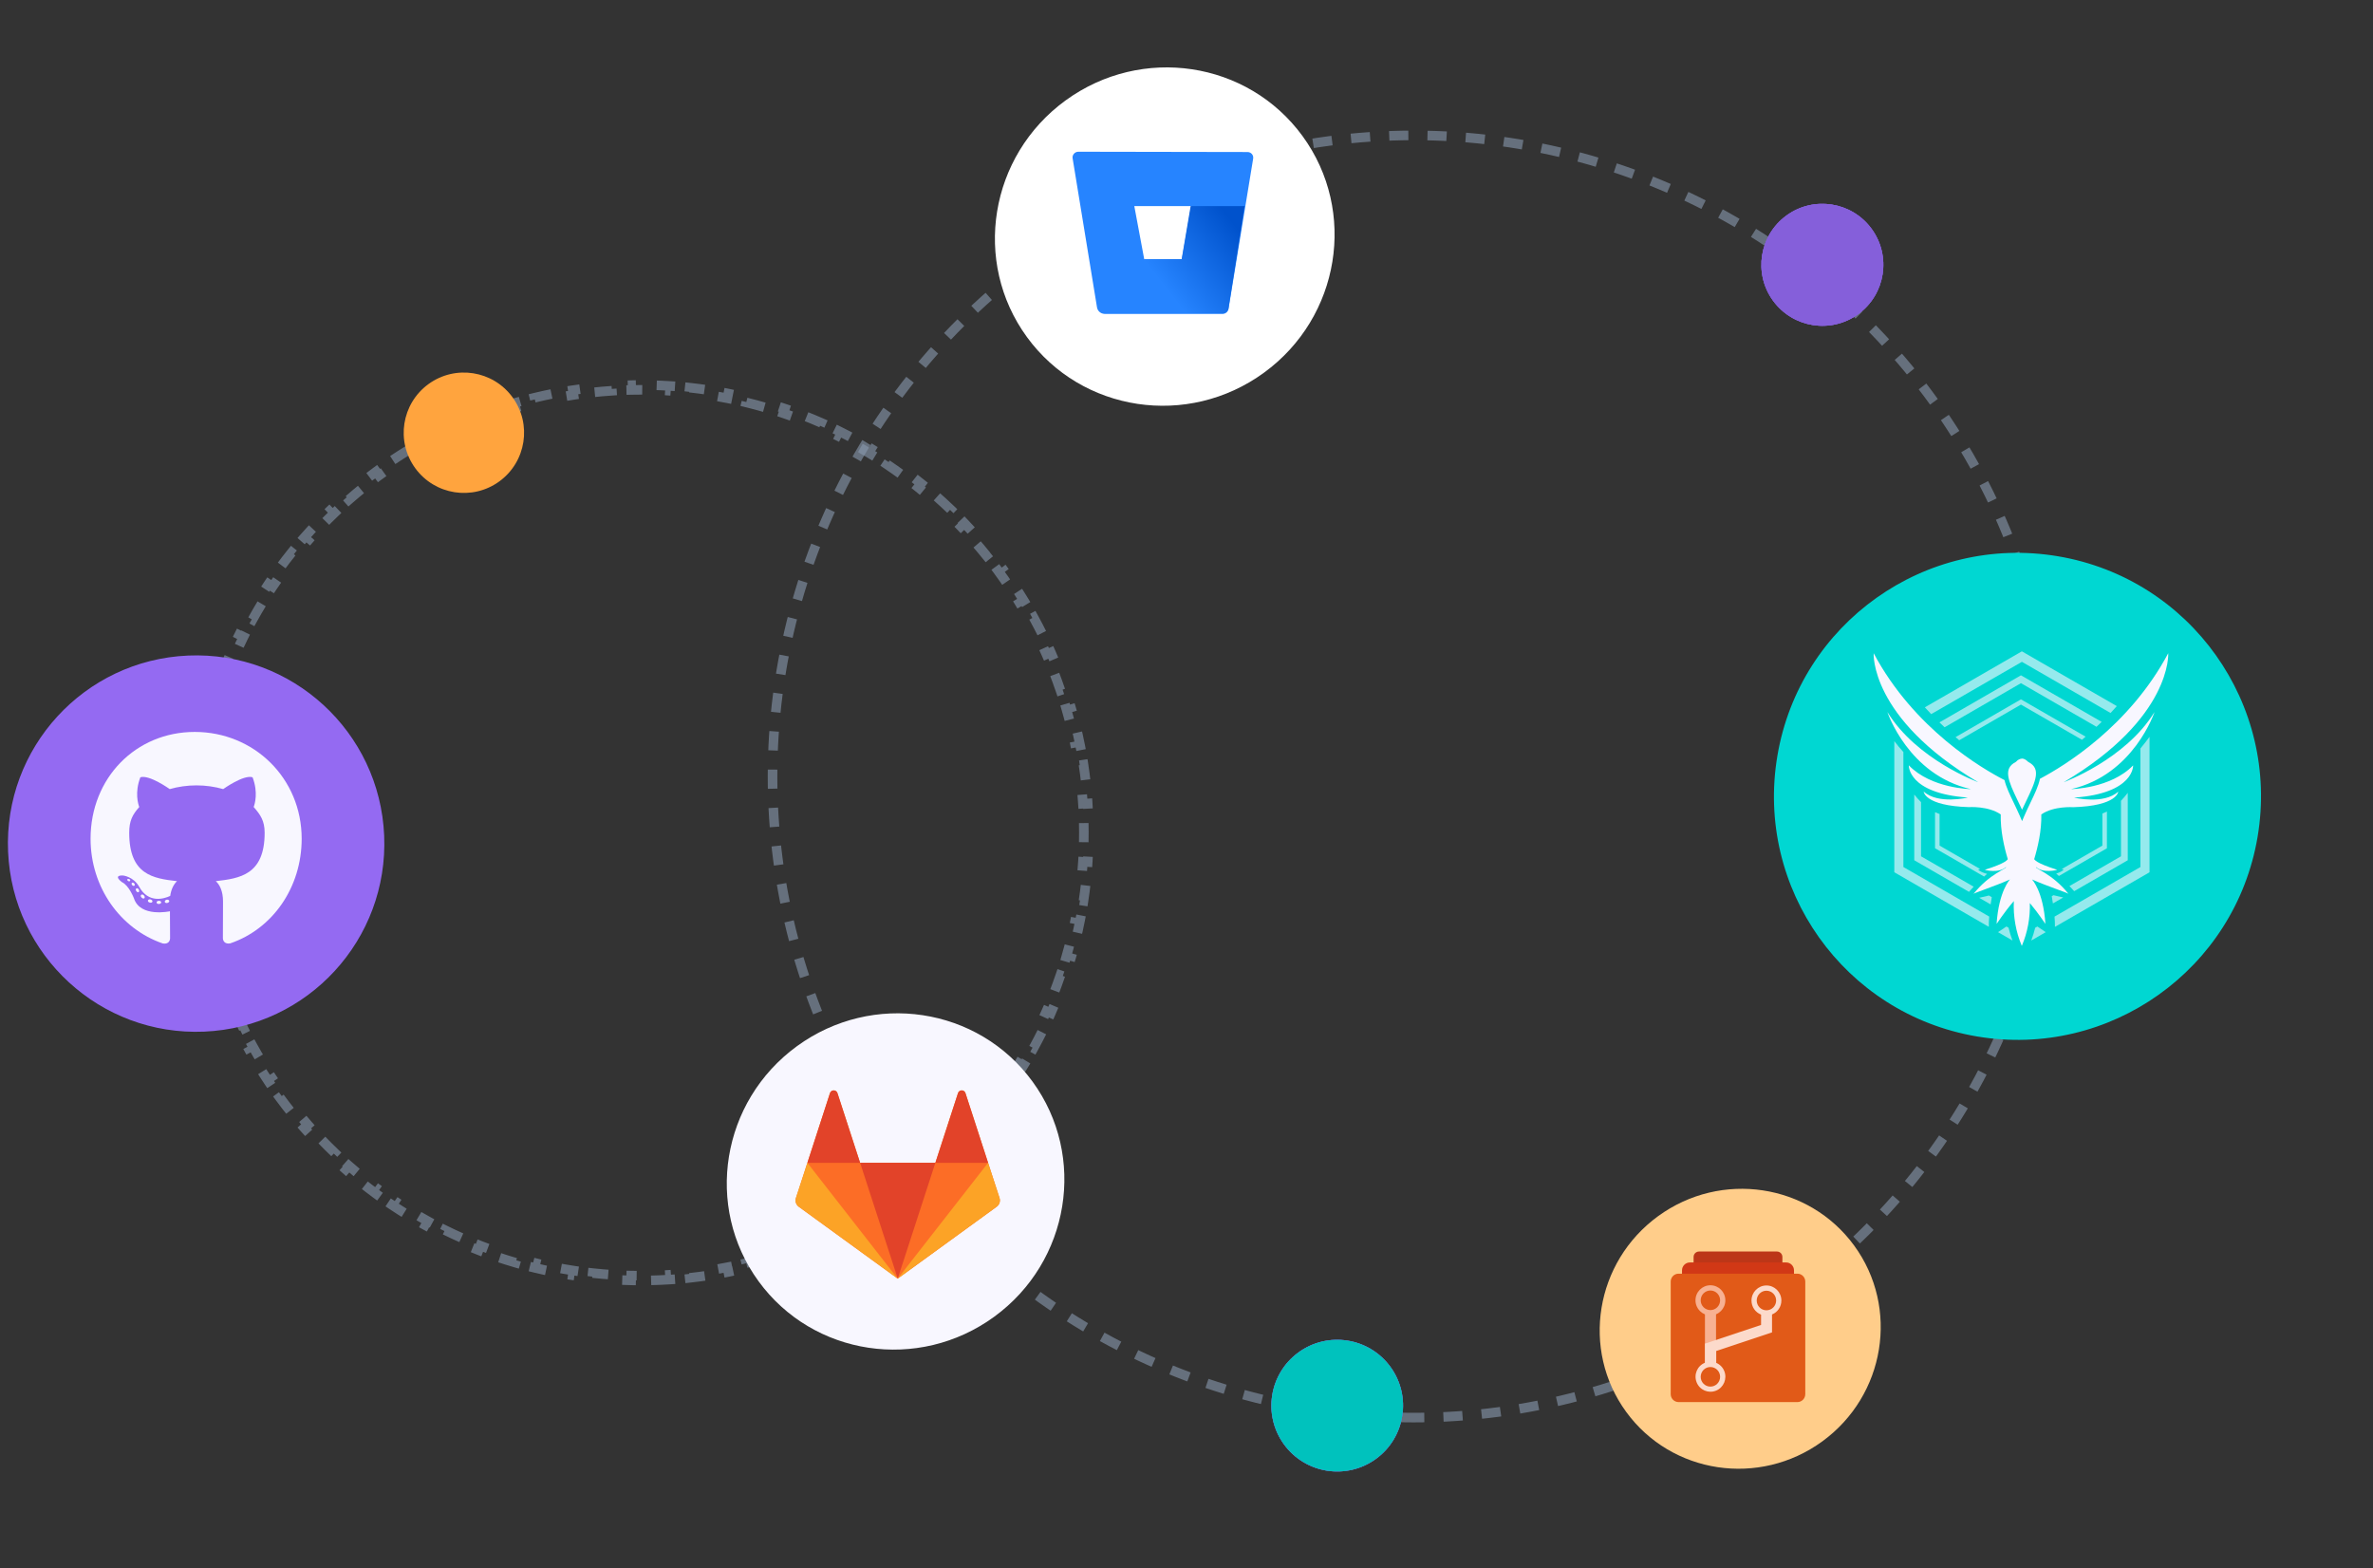 <svg width="640" height="423" viewBox="0 0 640 423" fill="none" xmlns="http://www.w3.org/2000/svg">
<rect x="0" y="0" width="640" height="423" fill="#333333" stroke="none"/>
<circle cx="381.269" cy="209.431" r="172.916" transform="rotate(90 381.269 209.431)" stroke="#8999AF" stroke-opacity="0.6" stroke-width="2.582" stroke-dasharray="5.16 5.16"/>
<path d="M180.758 345.106C179.014 345.219 177.26 345.294 175.496 345.332L175.469 344.041C174.599 344.06 173.727 344.069 172.853 344.069C171.979 344.069 171.107 344.06 170.237 344.041L170.21 345.332C168.446 345.294 166.692 345.219 164.948 345.106L165.031 343.817C163.29 343.705 161.56 343.555 159.84 343.369L159.701 344.653C157.949 344.463 156.208 344.236 154.479 343.972L154.674 342.695C152.949 342.432 151.236 342.132 149.537 341.795L149.286 343.062C147.557 342.72 145.841 342.341 144.14 341.926L144.445 340.672C142.752 340.259 141.073 339.81 139.41 339.325L139.049 340.565C137.358 340.073 135.683 339.545 134.023 338.982L134.438 337.759C132.789 337.2 131.157 336.605 129.541 335.976L129.073 337.179C127.433 336.541 125.81 335.868 124.206 335.161L124.727 333.98C123.134 333.278 121.56 332.542 120.005 331.774L119.433 332.932C117.856 332.153 116.299 331.34 114.762 330.495L115.384 329.364C113.859 328.526 112.355 327.655 110.872 326.753L110.201 327.857C108.699 326.943 107.218 325.998 105.759 325.021L106.478 323.948C105.033 322.981 103.61 321.982 102.21 320.954L101.446 321.995C100.029 320.955 98.636 319.884 97.268 318.784L98.076 317.778C96.721 316.689 95.39 315.571 94.085 314.425L93.233 315.395C91.913 314.237 90.618 313.049 89.349 311.835L90.242 310.902C88.987 309.7 87.758 308.471 86.556 307.216L85.624 308.109C84.409 306.841 83.222 305.546 82.063 304.225L83.033 303.374C81.887 302.068 80.769 300.737 79.68 299.382L78.674 300.191C77.574 298.822 76.504 297.429 75.463 296.013L76.504 295.248C75.476 293.849 74.478 292.426 73.51 290.98L72.437 291.699C71.461 290.24 70.515 288.759 69.602 287.257L70.705 286.586C69.803 285.103 68.933 283.599 68.095 282.075L66.963 282.697C66.118 281.16 65.306 279.602 64.527 278.026L65.684 277.454C64.916 275.898 64.18 274.324 63.478 272.732L62.297 273.252C61.59 271.648 60.917 270.026 60.279 268.386L61.482 267.917C60.853 266.302 60.259 264.669 59.699 263.02L58.476 263.435C57.913 261.776 57.385 260.1 56.893 258.41L58.133 258.049C57.649 256.385 57.2 254.706 56.787 253.013L55.532 253.319C55.117 251.617 54.738 249.901 54.396 248.172L55.663 247.922C55.327 246.222 55.026 244.509 54.763 242.784L53.487 242.979C53.223 241.25 52.995 239.509 52.806 237.757L54.089 237.618C53.903 235.899 53.753 234.168 53.641 232.427L52.352 232.511C52.24 230.766 52.164 229.012 52.126 227.248L53.417 227.221C53.398 226.351 53.389 225.479 53.389 224.605C53.389 223.731 53.398 222.859 53.417 221.99L52.126 221.962C52.164 220.198 52.24 218.444 52.352 216.7L53.641 216.783C53.753 215.042 53.903 213.312 54.089 211.592L52.806 211.453C52.995 209.701 53.223 207.96 53.487 206.231L54.763 206.426C55.026 204.701 55.327 202.989 55.663 201.289L54.396 201.038C54.738 199.309 55.117 197.594 55.532 195.892L56.787 196.198C57.2 194.505 57.649 192.826 58.133 191.162L56.893 190.801C57.385 189.11 57.913 187.435 58.476 185.776L59.699 186.191C60.259 184.542 60.853 182.909 61.482 181.293L60.279 180.825C60.917 179.185 61.59 177.563 62.297 175.958L63.478 176.479C64.18 174.886 64.916 173.312 65.684 171.757L64.527 171.185C65.306 169.608 66.118 168.051 66.963 166.514L68.095 167.136C68.933 165.611 69.803 164.107 70.705 162.624L69.602 161.954C70.515 160.451 71.461 158.97 72.437 157.512L73.51 158.23C74.478 156.785 75.476 155.362 76.504 153.962L75.463 153.198C76.504 151.781 77.574 150.388 78.674 149.02L79.68 149.829C80.769 148.473 81.887 147.143 83.033 145.837L82.063 144.985C83.222 143.665 84.409 142.37 85.624 141.101L86.556 141.994C87.758 140.739 88.987 139.51 90.242 138.308L89.349 137.376C90.618 136.161 91.913 134.974 93.233 133.815L94.085 134.785C95.39 133.64 96.721 132.522 98.076 131.433L97.268 130.426C98.636 129.326 100.029 128.256 101.446 127.215L102.21 128.256C103.61 127.228 105.033 126.23 106.478 125.262L105.76 124.189C107.218 123.213 108.699 122.268 110.201 121.354L110.872 122.457C112.355 121.555 113.859 120.685 115.384 119.847L114.762 118.715C116.299 117.87 117.856 117.058 119.433 116.279L120.005 117.436C121.56 116.668 123.134 115.933 124.727 115.231L124.206 114.049C125.81 113.342 127.433 112.669 129.073 112.031L129.541 113.234C131.157 112.606 132.789 112.011 134.438 111.451L134.023 110.229C135.683 109.666 137.358 109.137 139.049 108.645L139.41 109.885C141.074 109.401 142.752 108.952 144.446 108.539L144.14 107.285C145.841 106.87 147.557 106.491 149.286 106.148L149.537 107.415C151.236 107.079 152.949 106.779 154.674 106.515L154.479 105.239C156.208 104.975 157.949 104.748 159.701 104.558L159.84 105.842C161.56 105.655 163.29 105.506 165.031 105.393L164.948 104.105C166.692 103.992 168.446 103.916 170.21 103.878L170.238 105.169C171.107 105.151 171.979 105.141 172.853 105.141C173.727 105.141 174.599 105.151 175.469 105.169L175.496 103.878C177.26 103.916 179.014 103.992 180.758 104.105L180.675 105.393C182.416 105.506 184.146 105.655 185.866 105.842L186.005 104.558C187.757 104.748 189.498 104.975 191.227 105.239L191.032 106.515C192.757 106.779 194.47 107.079 196.169 107.415L196.42 106.149C198.149 106.491 199.865 106.87 201.566 107.285L201.261 108.539C202.954 108.952 204.633 109.401 206.297 109.885L206.657 108.645C208.348 109.138 210.024 109.666 211.683 110.229L211.268 111.451C212.917 112.011 214.549 112.606 216.165 113.234L216.633 112.031C218.273 112.669 219.896 113.342 221.5 114.049L220.979 115.231C222.572 115.933 224.146 116.668 225.701 117.436L226.273 116.279C227.85 117.058 229.408 117.87 230.944 118.715L230.322 119.847C231.847 120.685 233.351 121.555 234.834 122.457L235.505 121.354C237.007 122.268 238.488 123.213 239.947 124.189L239.228 125.262C240.673 126.23 242.096 127.228 243.496 128.256L244.26 127.216C245.677 128.256 247.07 129.326 248.438 130.426L247.63 131.433C248.985 132.522 250.316 133.64 251.621 134.786L252.473 133.815C253.793 134.974 255.088 136.161 256.357 137.376L255.464 138.308C256.719 139.51 257.948 140.739 259.15 141.994L260.083 141.101C261.297 142.37 262.484 143.665 263.643 144.985L262.673 145.837C263.819 147.143 264.937 148.474 266.026 149.829L267.032 149.02C268.132 150.388 269.202 151.781 270.243 153.198L269.202 153.962C270.23 155.362 271.228 156.785 272.196 158.23L273.269 157.512C274.245 158.97 275.191 160.451 276.104 161.954L275.001 162.624C275.903 164.107 276.773 165.612 277.611 167.136L278.743 166.514C279.588 168.051 280.4 169.608 281.179 171.185L280.022 171.757C280.79 173.312 281.526 174.886 282.228 176.479L283.409 175.958C284.116 177.563 284.789 179.185 285.427 180.825L284.224 181.293C284.853 182.909 285.447 184.542 286.007 186.191L287.23 185.776C287.793 187.435 288.321 189.11 288.813 190.801L287.573 191.162C288.057 192.826 288.506 194.505 288.919 196.198L290.174 195.892C290.589 197.594 290.968 199.309 291.31 201.038L290.043 201.289C290.379 202.989 290.68 204.701 290.943 206.426L292.219 206.231C292.483 207.96 292.711 209.701 292.9 211.453L291.617 211.592C291.803 213.312 291.953 215.042 292.065 216.783L293.354 216.7C293.466 218.444 293.542 220.198 293.58 221.962L292.289 221.99C292.308 222.859 292.317 223.731 292.317 224.605C292.317 225.479 292.308 226.351 292.289 227.221L293.58 227.249C293.542 229.012 293.466 230.766 293.354 232.511L292.065 232.427C291.953 234.168 291.803 235.899 291.617 237.618L292.9 237.757C292.711 239.51 292.483 241.25 292.219 242.979L290.943 242.784C290.68 244.509 290.379 246.222 290.043 247.922L291.31 248.172C290.968 249.901 290.589 251.617 290.174 253.319L288.919 253.013C288.506 254.706 288.057 256.385 287.573 258.049L288.813 258.41C288.321 260.1 287.793 261.776 287.23 263.435L286.007 263.02C285.447 264.669 284.853 266.302 284.224 267.917L285.427 268.386C284.789 270.026 284.116 271.648 283.409 273.252L282.228 272.732C281.526 274.324 280.79 275.898 280.022 277.454L281.179 278.026C280.4 279.602 279.588 281.16 278.743 282.697L277.611 282.075C276.773 283.599 275.903 285.103 275.001 286.586L276.104 287.257C275.191 288.759 274.245 290.24 273.269 291.699L272.196 290.981C271.228 292.426 270.23 293.849 269.202 295.248L270.243 296.013C269.202 297.429 268.132 298.822 267.032 300.191L266.026 299.382C264.937 300.737 263.819 302.068 262.673 303.374L263.643 304.225C262.484 305.546 261.297 306.841 260.083 308.109L259.15 307.216C257.948 308.471 256.719 309.7 255.464 310.902L256.357 311.835C255.088 313.049 253.793 314.237 252.473 315.396L251.621 314.425C250.316 315.571 248.985 316.689 247.63 317.778L248.438 318.784C247.07 319.884 245.677 320.955 244.26 321.995L243.496 320.954C242.096 321.982 240.673 322.981 239.228 323.948L239.947 325.021C238.488 325.998 237.007 326.943 235.505 327.857L234.834 326.753C233.351 327.655 231.847 328.526 230.322 329.364L230.944 330.495C229.407 331.34 227.85 332.153 226.273 332.932L225.701 331.774C224.146 332.543 222.572 333.278 220.979 333.98L221.5 335.161C219.896 335.868 218.273 336.541 216.633 337.179L216.165 335.976C214.549 336.605 212.917 337.2 211.268 337.759L211.683 338.982C210.023 339.545 208.348 340.073 206.657 340.565L206.296 339.325C204.633 339.81 202.954 340.259 201.261 340.672L201.566 341.926C199.865 342.341 198.149 342.72 196.42 343.062L196.169 341.795C194.47 342.132 192.757 342.432 191.032 342.695L191.227 343.972C189.498 344.236 187.757 344.463 186.005 344.653L185.866 343.369C184.146 343.555 182.416 343.705 180.675 343.817L180.758 345.106Z" stroke="#8999AF" stroke-opacity="0.6" stroke-width="2.582" stroke-dasharray="5.16 5.16"/>
<circle cx="544.116" cy="214.79" r="65.671" transform="rotate(9.597 544.116 214.79)" fill="#00D7D2"/>
<circle cx="52.895" cy="227.531" r="50.763" transform="rotate(-2.459 52.895 227.531)" fill="#946AF2"/>
<path opacity="0.6" d="M527.417 198.811C527.782 199.114 528.101 199.399 528.404 199.656L545.05 190.039L561.509 199.531L562.492 198.686L545.05 188.624L527.417 198.811Z" fill="#F8F7FF"/>
<path opacity="0.6" d="M568.243 218.884C567.843 219.083 567.433 219.261 567.014 219.418V228.068L556.041 234.396C556.36 234.48 556.572 234.517 556.572 234.517C556.206 235.007 555.299 235.373 554.56 235.614L555.292 236.265L568.236 228.793L568.243 218.884Z" fill="#F8F7FF"/>
<path opacity="0.6" d="M547.827 253.679L551.741 251.419L549.484 249.893L548.892 250.234C548.606 251.402 548.251 252.553 547.827 253.679V253.679Z" fill="#F8F7FF"/>
<path opacity="0.6" d="M533.526 234.516C533.526 234.516 533.742 234.476 534.06 234.396L523.106 228.068V219.553C522.696 219.41 522.283 219.246 521.881 219.059V228.777L535.117 236.418L535.904 235.687C535.143 235.497 533.943 235.091 533.526 234.516Z" fill="#F8F7FF"/>
<path opacity="0.6" d="M523.068 194.835C523.537 195.288 524.005 195.727 524.462 196.155L545.05 184.26L565.426 196.027C565.885 195.6 566.348 195.159 566.816 194.703L545.05 182.139L523.068 194.835Z" fill="#F8F7FF"/>
<path opacity="0.6" d="M573.858 213.836C573.29 214.587 572.68 215.304 572.029 215.983V230.958L558.131 238.979C558.573 239.433 559.008 239.897 559.414 240.362L573.858 232.019V213.836Z" fill="#F8F7FF"/>
<path opacity="0.6" d="M520.845 192.61L545.31 178.503L569.22 192.307C569.805 191.689 570.368 191.067 570.902 190.445L545.299 175.672L519.133 190.778C519.689 191.378 520.26 191.996 520.845 192.61Z" fill="#F8F7FF"/>
<path opacity="0.6" d="M536.495 247.213L513.346 233.847V202.838C512.519 201.945 511.685 200.921 510.895 199.886V235.263L536.381 249.978C536.366 249.115 536.414 248.16 536.495 247.213Z" fill="#F8F7FF"/>
<path opacity="0.6" d="M577.274 201.868V233.847L554.107 247.223C554.187 248.174 554.231 249.129 554.217 249.992L579.728 235.263V198.73C578.96 199.783 578.122 200.873 577.274 201.868Z" fill="#F8F7FF"/>
<path opacity="0.6" d="M537.188 241.978L536.412 241.532L533.786 242.147L536.877 243.932C537.005 243.12 537.107 242.443 537.188 241.978Z" fill="#F8F7FF"/>
<path opacity="0.6" d="M532.302 239.155L518.103 230.958V216.345C517.453 215.7 516.843 215.016 516.275 214.297V232.019L531.036 240.545C531.428 240.084 531.859 239.616 532.302 239.155Z" fill="#F8F7FF"/>
<path opacity="0.6" d="M542.765 253.665C542.345 252.539 541.992 251.388 541.708 250.22L541.127 249.887L538.87 251.416L542.765 253.665Z" fill="#F8F7FF"/>
<path opacity="0.6" d="M553.83 241.452L553.355 241.726C553.428 242.132 553.545 242.824 553.673 243.668L556.46 242.059L553.83 241.452Z" fill="#F8F7FF"/>
<path d="M544.195 215.965C544.561 216.755 544.967 217.567 545.347 218.394C545.713 217.567 546.119 216.755 546.503 215.965C549.147 210.478 550.482 207.296 547.081 205.537L546.931 205.423C546.379 204.875 545.834 204.597 545.347 204.597C544.732 204.653 544.164 204.951 543.767 205.423L543.614 205.537C540.216 207.296 541.547 210.482 544.195 215.965Z" fill="#F8F7FF"/>
<path d="M581.078 192.036C573.218 204.896 556.572 210.979 556.572 210.979C585.876 193.627 584.776 176.18 584.776 176.18C574.271 195.946 556.638 206.634 550.172 210.05C549.777 212.014 548.709 214.227 547.611 216.499C547.044 217.673 546.459 218.891 545.918 220.156L545.355 221.466L544.791 220.156C544.254 218.905 543.665 217.691 543.098 216.499C542.066 214.359 541.057 212.27 540.614 210.398C534.762 207.402 516.222 196.667 505.326 176.176C505.326 176.176 504.229 193.623 533.53 210.976C533.53 210.976 516.892 204.893 509.024 192.032C509.024 192.032 514.631 208.997 531.533 212.837C531.533 212.837 520.867 212.698 514.807 206.418C514.807 206.418 514.459 213.971 530.724 215.109C530.724 215.109 522.729 217.047 518.816 213.492C518.816 213.492 519.009 217.325 530.973 217.691C530.973 217.691 536.247 217.325 539.601 219.666C539.495 223.96 540.497 228.412 541.503 231.737C541.328 231.857 541.276 232.706 535.326 234.586C535.326 234.677 539.14 235.606 540.995 233.854C541.393 234.275 536.675 235.563 532.25 241.1C532.301 240.881 538.04 239.008 542.085 237.205C542.129 237.179 539.097 240.193 538.482 249.177C538.584 249.147 540.355 246.25 543.134 243.032C542.94 247.175 543.675 251.309 545.285 255.131C546.832 251.476 547.571 247.529 547.45 243.562C549.97 246.565 551.554 249.147 551.653 249.177C551.038 240.193 547.995 237.179 548.05 237.205C552.074 239.008 557.834 240.863 557.885 241.1C553.463 235.563 548.709 234.275 549.133 233.858C550.987 235.599 554.82 234.67 554.806 234.59C548.785 232.688 548.804 231.843 548.621 231.737C549.63 228.419 550.64 223.968 550.545 219.666C553.902 217.333 559.14 217.713 559.14 217.713C571.104 217.347 571.298 213.514 571.298 213.514C567.384 217.069 559.389 215.131 559.389 215.131C575.654 213.993 575.306 206.44 575.306 206.44C569.235 212.698 558.584 212.837 558.584 212.837C575.471 208.997 581.078 192.036 581.078 192.036Z" fill="#F8F7FF"/>
<ellipse cx="314.134" cy="63.809" rx="45.999" ry="45.431" transform="rotate(-36.094 314.134 63.809)" fill="white"/>
<path d="M43.471 243.386C43.471 243.623 43.206 243.812 42.874 243.812C42.495 243.847 42.231 243.658 42.231 243.386C42.231 243.15 42.495 242.961 42.828 242.961C43.172 242.926 43.471 243.115 43.471 243.386ZM39.901 242.855C39.82 243.091 40.05 243.363 40.394 243.434C40.693 243.552 41.037 243.434 41.106 243.198C41.175 242.961 40.957 242.69 40.612 242.584C40.314 242.501 39.981 242.619 39.901 242.855ZM44.974 242.654C44.641 242.737 44.412 242.961 44.446 243.233C44.481 243.469 44.779 243.623 45.123 243.54C45.456 243.457 45.686 243.233 45.651 242.997C45.617 242.773 45.307 242.619 44.974 242.654ZM52.527 197.411C36.606 197.411 24.427 209.843 24.427 226.219C24.427 239.313 32.439 250.518 43.884 254.461C45.353 254.733 45.87 253.8 45.87 253.033C45.87 252.301 45.835 248.263 45.835 245.783C45.835 245.783 37.8 247.554 36.113 242.265C36.113 242.265 34.804 238.829 32.921 237.944C32.921 237.944 30.293 236.09 33.105 236.125C33.105 236.125 35.963 236.361 37.536 239.171C40.05 243.729 44.263 242.418 45.904 241.639C46.168 239.75 46.914 238.439 47.741 237.66C41.324 236.928 34.85 235.972 34.85 224.614C34.85 221.367 35.722 219.737 37.559 217.659C37.26 216.892 36.285 213.728 37.857 209.643C40.256 208.875 45.778 212.83 45.778 212.83C48.074 212.169 50.541 211.827 52.986 211.827C55.431 211.827 57.9 212.169 60.195 212.83C60.195 212.83 65.717 208.863 68.116 209.643C69.688 213.74 68.713 216.892 68.414 217.659C70.251 219.749 71.376 221.379 71.376 224.614C71.376 236.007 64.615 236.916 58.198 237.66C59.254 238.593 60.149 240.364 60.149 243.139C60.149 247.117 60.115 252.041 60.115 253.009C60.115 253.777 60.643 254.709 62.101 254.438C73.58 250.518 81.362 239.313 81.362 226.219C81.362 209.843 68.449 197.411 52.527 197.411ZM35.584 238.132C35.435 238.251 35.47 238.522 35.665 238.746C35.849 238.935 36.113 239.018 36.262 238.864C36.411 238.746 36.377 238.475 36.181 238.251C35.998 238.062 35.734 237.979 35.584 238.132ZM34.345 237.176C34.264 237.33 34.379 237.518 34.609 237.637C34.792 237.755 35.022 237.719 35.102 237.554C35.183 237.4 35.068 237.212 34.838 237.093C34.609 237.023 34.425 237.058 34.345 237.176ZM38.064 241.379C37.88 241.533 37.949 241.887 38.213 242.111C38.477 242.383 38.81 242.418 38.959 242.229C39.108 242.076 39.04 241.722 38.81 241.497C38.558 241.226 38.213 241.19 38.064 241.379ZM36.755 239.644C36.572 239.762 36.572 240.069 36.755 240.34C36.939 240.612 37.249 240.73 37.398 240.612C37.582 240.458 37.582 240.151 37.398 239.88C37.237 239.608 36.939 239.49 36.755 239.644Z" fill="#F8F7FF"/>
<circle cx="491.491" cy="71.425" r="16.45" transform="rotate(53.906 491.491 71.425)" fill="#855FDA"/>
<circle cx="491.491" cy="71.425" r="16.45" transform="rotate(53.906 491.491 71.425)" fill="#855FDA"/>
<circle cx="491.491" cy="71.425" r="16.45" transform="rotate(53.906 491.491 71.425)" fill="#855FDA"/>
<circle cx="360.65" cy="379.121" r="17.758" transform="rotate(53.906 360.65 379.121)" fill="#855FDA"/>
<circle cx="360.65" cy="379.121" r="17.758" transform="rotate(53.906 360.65 379.121)" fill="#855FDA"/>
<circle cx="360.65" cy="379.121" r="17.758" transform="rotate(53.906 360.65 379.121)" fill="#00C2BD"/>
<circle cx="125.113" cy="116.717" r="16.234" transform="rotate(53.906 125.113 116.717)" fill="#FFA43E"/>
<ellipse cx="469.335" cy="358.389" rx="38.057" ry="37.587" transform="rotate(-36.094 469.335 358.389)" fill="#FFCD8A"/>
<path d="M479.247 337.553H458.224C457.417 337.553 456.763 338.206 456.763 339.02V339.026V343.854H480.713V339.026C480.713 338.212 480.065 337.553 479.258 337.553C479.253 337.553 479.253 337.553 479.247 337.553Z" fill="#BC3618"/>
<path d="M481.723 340.504H455.753C454.589 340.504 453.639 341.456 453.639 342.63V342.636V344.313H483.843V342.636C483.843 341.462 482.898 340.504 481.734 340.504C481.729 340.504 481.729 340.504 481.723 340.504Z" fill="#D13816"/>
<path d="M484.771 343.527H452.705C451.541 343.527 450.592 344.479 450.592 345.653V345.659V376.023C450.592 377.203 451.541 378.161 452.716 378.166H484.76C485.929 378.166 486.879 377.208 486.885 376.023V345.659C486.885 344.485 485.94 343.533 484.771 343.527Z" fill="#E15A18"/>
<path d="M461.298 346.655C459.075 346.655 457.268 348.477 457.274 350.72C457.279 352.962 459.08 354.784 461.304 354.778C463.528 354.778 465.328 352.956 465.328 350.714C465.334 348.477 463.528 346.655 461.298 346.655ZM461.298 353.35C459.854 353.35 458.679 352.17 458.679 350.708C458.679 349.252 459.849 348.067 461.298 348.067C462.742 348.067 463.917 349.247 463.917 350.708C463.917 352.17 462.748 353.35 461.298 353.35C461.304 353.35 461.304 353.35 461.298 353.35Z" fill="#F7B192"/>
<path d="M462.814 354.341H459.827V362.58H462.814V354.341Z" fill="#F7B192"/>
<path d="M480.439 350.775C480.439 348.532 478.632 346.711 476.408 346.711C474.185 346.711 472.378 348.532 472.378 350.775C472.378 352.458 473.405 353.964 474.959 354.568V357.358L459.827 362.397H459.799V367.563C457.74 368.404 456.752 370.769 457.587 372.845C458.421 374.921 460.766 375.918 462.825 375.076C464.884 374.235 465.872 371.871 465.037 369.794C464.637 368.792 463.851 368 462.869 367.579V364.379L477.918 359.363L477.885 359.302H477.918V354.529C479.439 353.92 480.439 352.43 480.439 350.775ZM463.917 371.344C463.917 372.801 462.748 373.986 461.298 373.986C459.849 373.986 458.679 372.806 458.679 371.344C458.679 369.888 459.849 368.703 461.298 368.703C462.748 368.709 463.917 369.888 463.917 371.344ZM476.408 353.405C474.964 353.405 473.789 352.225 473.789 350.764C473.789 349.307 474.959 348.122 476.408 348.122C477.852 348.122 479.027 349.302 479.027 350.764C479.027 352.225 477.852 353.405 476.408 353.405Z" fill="#FCDACB"/>
<path d="M290.828 40.924C289.855 40.924 289.124 41.815 289.287 42.705L295.86 82.876C296.022 83.929 296.915 84.658 297.97 84.658H329.781C330.511 84.658 331.161 84.091 331.323 83.362L337.977 42.786C338.139 41.815 337.409 41.005 336.435 41.005L290.828 40.924ZM318.744 69.918H308.6L305.922 55.583H321.26L318.744 69.918Z" fill="#2684FF"/>
<path d="M335.674 55.579H321.122L318.697 69.899H308.592L296.708 84.056C296.708 84.056 297.274 84.542 298.083 84.542H329.772C330.5 84.542 331.147 83.975 331.308 83.247L335.674 55.579Z" fill="url(#paint0_linear_8_387)"/>
<ellipse cx="241.538" cy="318.658" rx="45.718" ry="45.154" transform="rotate(-36.094 241.538 318.658)" fill="#F8F7FF"/>
<path d="M269.578 323.12L266.49 313.63L260.38 294.807C260.31 294.597 260.175 294.414 259.995 294.285C259.816 294.156 259.6 294.086 259.378 294.086C259.157 294.086 258.941 294.156 258.761 294.285C258.581 294.414 258.447 294.597 258.377 294.807L252.267 313.619H231.966L225.856 294.807C225.786 294.597 225.652 294.414 225.472 294.284C225.292 294.155 225.076 294.085 224.855 294.085C224.633 294.085 224.418 294.155 224.238 294.284C224.058 294.414 223.924 294.597 223.854 294.807L217.754 313.619L214.666 323.12C214.528 323.541 214.527 323.995 214.663 324.417C214.799 324.839 215.064 325.208 215.422 325.47L242.117 344.867L268.805 325.47C269.166 325.21 269.434 324.842 269.573 324.42C269.712 323.998 269.713 323.543 269.578 323.12" fill="#FC6D26"/>
<path d="M242.122 344.849L252.271 313.617H231.972L242.122 344.849Z" fill="#E24329"/>
<path d="M217.747 313.628L214.66 323.118C214.523 323.54 214.523 323.995 214.659 324.416C214.796 324.838 215.062 325.206 215.421 325.468L242.111 344.867L217.747 313.628Z" fill="#FCA326"/>
<path d="M217.752 313.628H231.976L225.854 294.817C225.784 294.607 225.65 294.424 225.47 294.295C225.29 294.165 225.074 294.096 224.853 294.096C224.631 294.096 224.415 294.165 224.236 294.295C224.056 294.424 223.921 294.607 223.851 294.817L217.752 313.628Z" fill="#E24329"/>
<path d="M266.485 313.628L269.573 323.118C269.711 323.54 269.711 323.994 269.575 324.417C269.439 324.839 269.172 325.207 268.813 325.468L242.124 344.849L266.485 313.628V313.628Z" fill="#FCA326"/>
<path d="M266.492 313.628H252.27L258.38 294.817C258.45 294.607 258.584 294.424 258.764 294.294C258.944 294.164 259.159 294.095 259.381 294.095C259.602 294.095 259.818 294.164 259.998 294.294C260.178 294.424 260.312 294.607 260.382 294.817L266.492 313.628Z" fill="#E24329"/>
<defs>
<linearGradient id="paint0_linear_8_387" x1="339.078" y1="59.614" x2="314.95" y2="78.434" gradientUnits="userSpaceOnUse">
<stop offset="0.176" stop-color="#0052CC"/>
<stop offset="1" stop-color="#2684FF"/>
</linearGradient>
</defs>
</svg>
